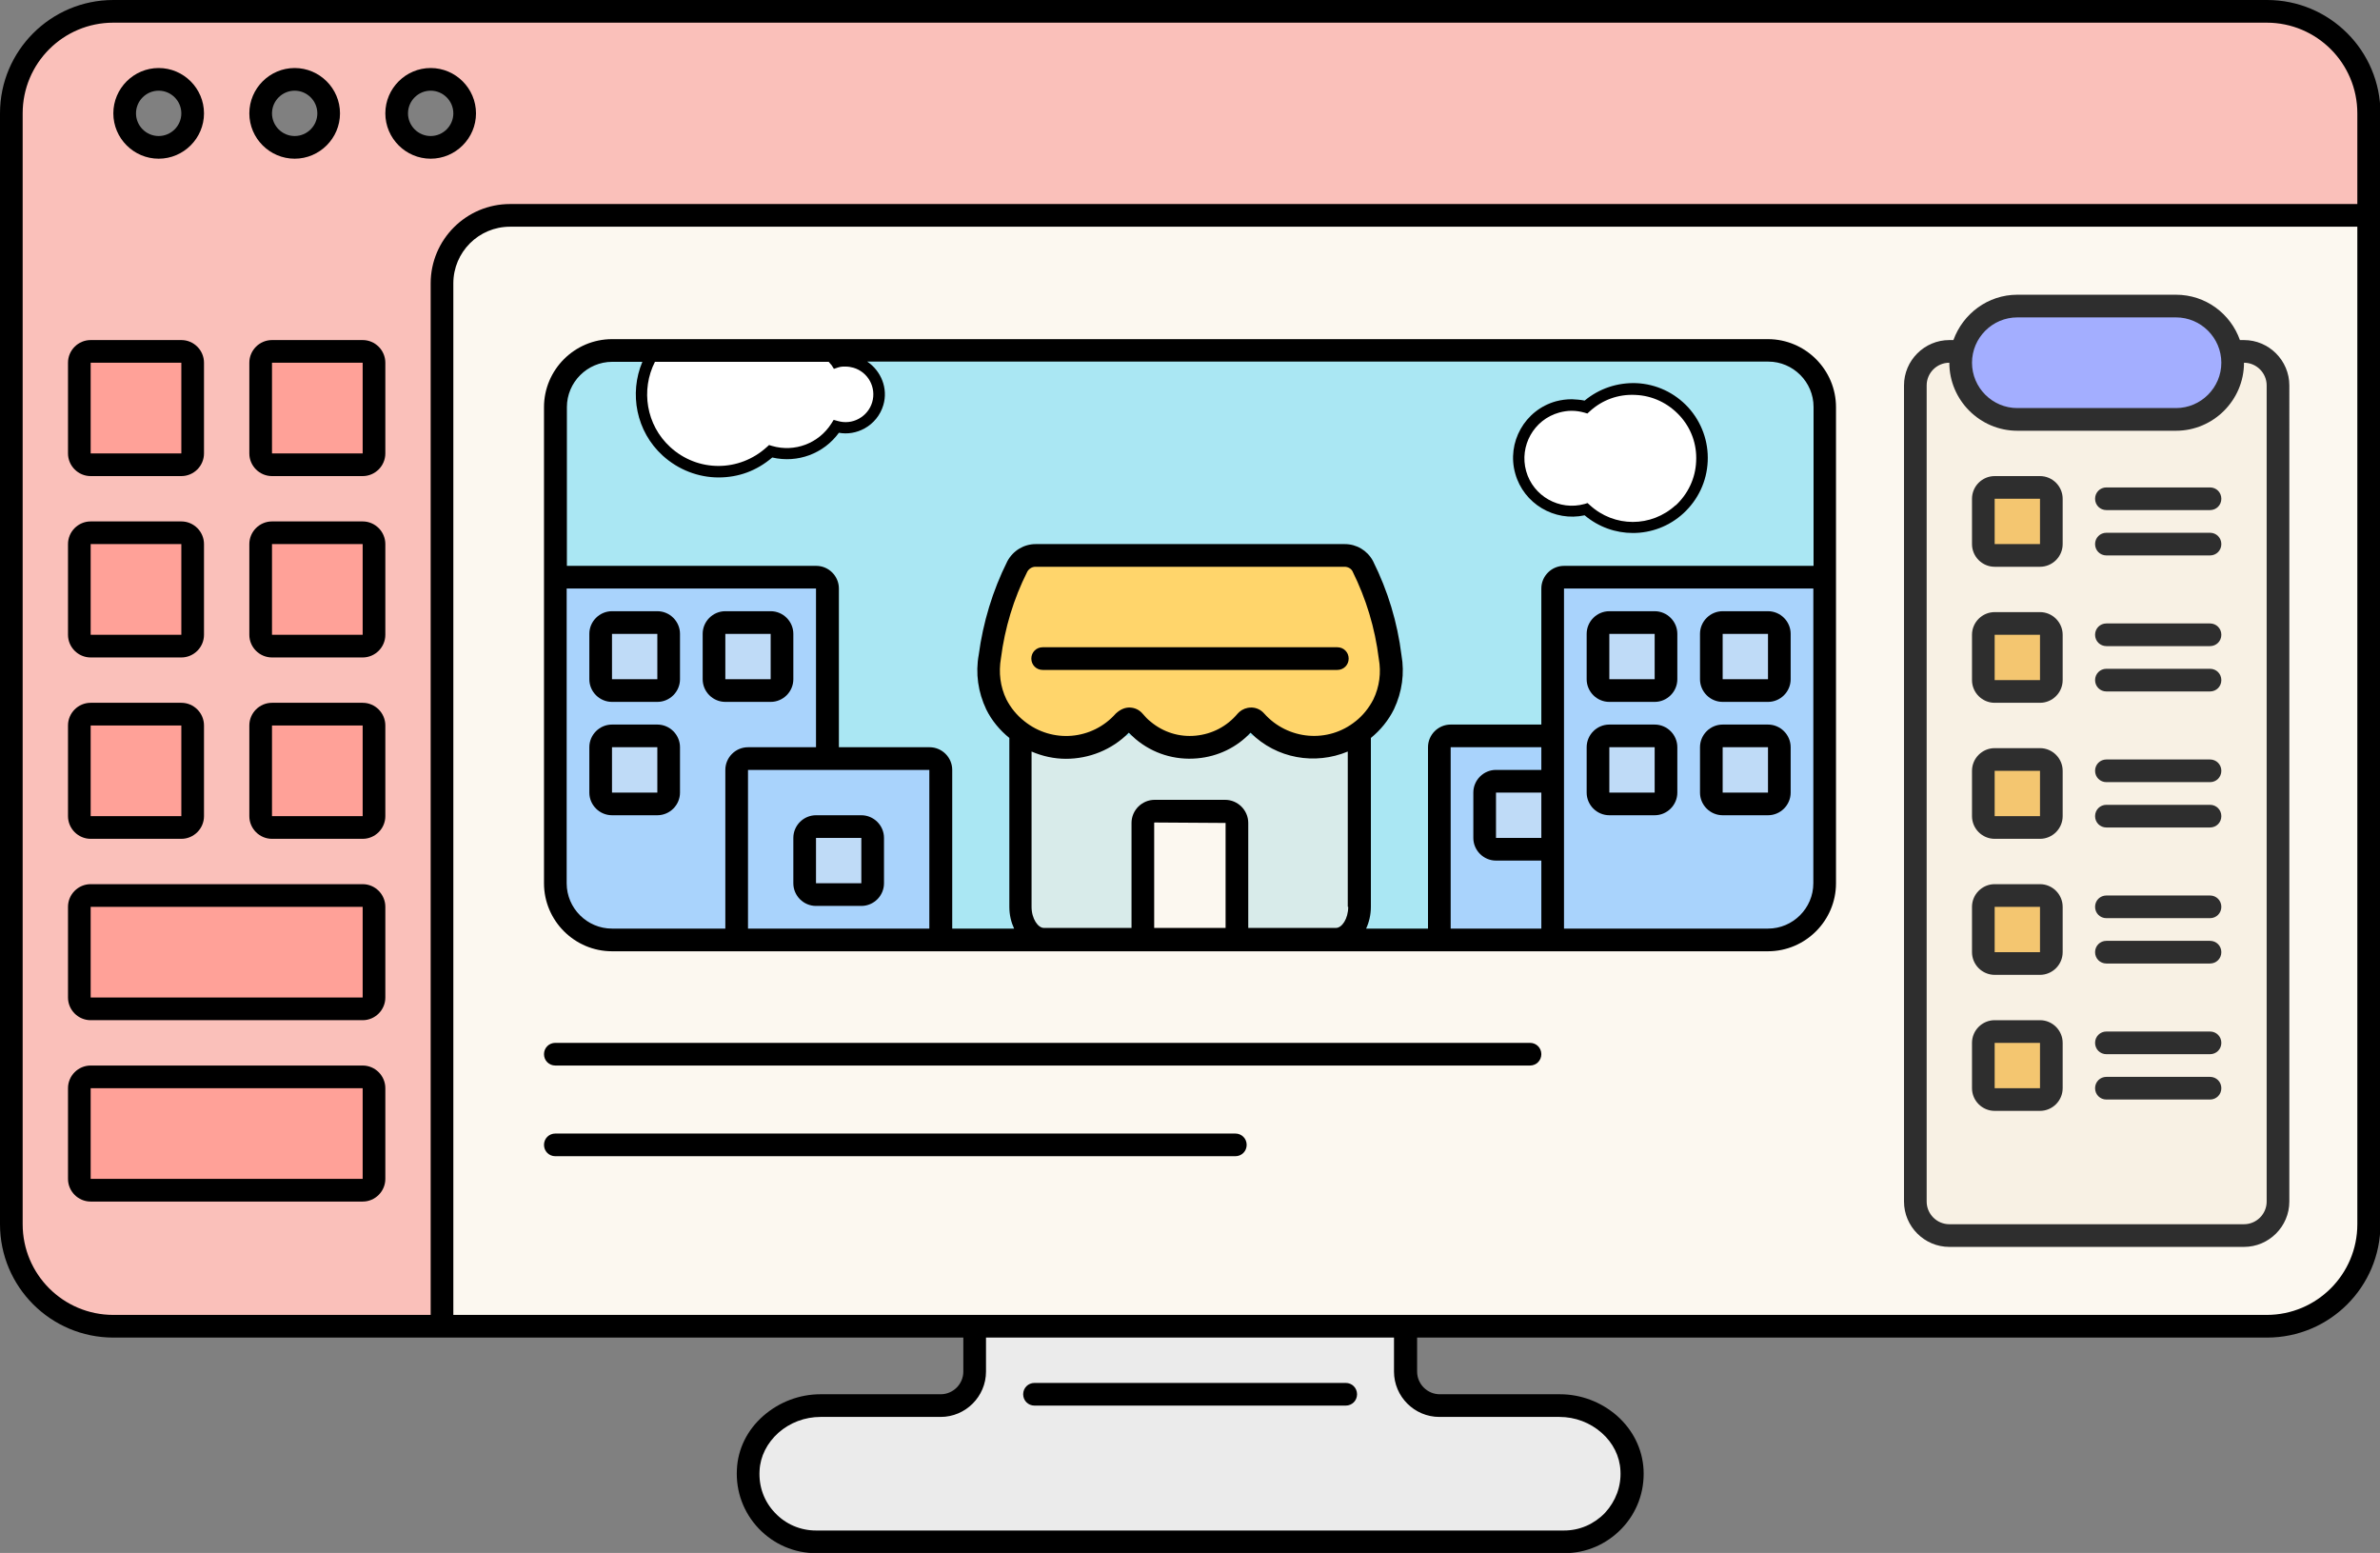 <?xml version="1.0" encoding="UTF-8"?><svg id="_レイヤー_1" xmlns="http://www.w3.org/2000/svg" viewBox="0 0 105 68.5"><rect x="0" y="0" width="105" height="68.5" fill="#808080" stroke="none"/><defs><style>.cls-1{fill:#f4c670;}.cls-2{fill:#aae7f3;}.cls-3{fill:#ffd56b;}.cls-4{fill:#fac0ba;}.cls-5{fill:#ebebeb;}.cls-6{fill:#a9d3fc;}.cls-7{fill:#ffa198;}.cls-8{fill:#fff;}.cls-9{fill:#f8f1e4;}.cls-10{fill:#fcf8f0;}.cls-11{fill:#2e2e2e;}.cls-12{fill:#a3aeff;}.cls-13{fill:#d8ebea;}.cls-14{fill:#bfdbf7;}</style></defs><path class="cls-4" d="M100,.5H5C2.51.5.5,2.51.5,5v49c0,2.49,2.01,4.5,4.5,4.5h14.5V12.5c0-1.66,1.34-3,3-3h82v-4.5c0-2.49-2.01-4.5-4.5-4.5ZM7,6.5c-.83,0-1.5-.67-1.5-1.5s.67-1.5,1.5-1.5,1.5.67,1.5,1.5-.67,1.5-1.5,1.5ZM13,6.5c-.83,0-1.5-.67-1.5-1.5s.67-1.5,1.5-1.5,1.5.67,1.5,1.5-.67,1.5-1.5,1.5ZM19,6.5c-.83,0-1.5-.67-1.5-1.5s.67-1.5,1.5-1.5,1.5.67,1.5,1.5-.67,1.5-1.5,1.5Z"/><path class="cls-10" d="M19.5,58.5V12.5c0-1.65,1.35-3,3-3h82v44.5c0,2.48-2.02,4.5-4.5,4.5H19.5Z"/><path id="_長方形_134" class="cls-9" d="M98.45,15.5h.55c.83,0,1.5.67,1.5,1.5v36c0,.83-.67,1.5-1.5,1.5h-13c-.83,0-1.5-.67-1.5-1.5V17c0-.83.67-1.5,1.5-1.5h.55"/><path id="_パス_13210" class="cls-12" d="M89,13.5h7c1.38,0,2.5,1.12,2.5,2.5s-1.12,2.5-2.5,2.5h-7c-1.38,0-2.5-1.12-2.5-2.5s1.12-2.5,2.5-2.5Z"/><path class="cls-11" d="M99,15h-.18c-.41-1.16-1.51-2-2.82-2h-7c-1.3,0-2.4.84-2.82,2h-.18c-1.1,0-2,.9-2,2v36c0,1.1.9,2,2,2h13c1.1,0,2-.9,2-2V17c0-1.1-.9-2-2-2ZM89,14h7c1.1,0,2,.9,2,2s-.9,2-2,2h-7c-1.1,0-2-.9-2-2s.9-2,2-2ZM100,53c0,.55-.45,1-1,1h-13c-.55,0-1-.45-1-1V17c0-.55.45-1,1-1,0,1.65,1.35,3,3,3h7c1.65,0,3-1.35,3-3,.55,0,1,.45,1,1v36Z"/><path class="cls-5" d="M62,58.5v2c0,.83.67,1.5,1.5,1.5h5.3c.81,0,1.59.29,2.19.82.61.53.96,1.25,1,2.02.04.83-.25,1.62-.82,2.23-.57.6-1.35.94-2.18.94h-33c-.83,0-1.6-.33-2.18-.94-.57-.6-.86-1.39-.82-2.23.04-.77.4-1.48,1-2.02.6-.53,1.38-.82,2.19-.82h5.3c.83,0,1.5-.67,1.5-1.5v-2"/><path d="M67.5,47H24.5c-.28,0-.5-.22-.5-.5s.22-.5.5-.5h43c.28,0,.5.22.5.5s-.22.5-.5.5Z"/><path d="M54.5,51h-30c-.28,0-.5-.22-.5-.5s.22-.5.5-.5h30c.28,0,.5.22.5.5s-.22.5-.5.5Z"/><path class="cls-11" d="M97.5,22.5h-4.57c-.28,0-.5-.22-.5-.5s.22-.5.5-.5h4.57c.28,0,.5.22.5.5s-.22.5-.5.5Z"/><path class="cls-11" d="M97.5,24.5h-4.57c-.28,0-.5-.22-.5-.5s.22-.5.5-.5h4.57c.28,0,.5.22.5.5s-.22.5-.5.5Z"/><path class="cls-11" d="M97.5,28.5h-4.57c-.28,0-.5-.22-.5-.5s.22-.5.5-.5h4.57c.28,0,.5.22.5.5s-.22.5-.5.5Z"/><path class="cls-11" d="M97.5,30.5h-4.57c-.28,0-.5-.22-.5-.5s.22-.5.5-.5h4.57c.28,0,.5.22.5.5s-.22.5-.5.5Z"/><rect id="_長方形_138" class="cls-1" x="87.5" y="33.5" width="3" height="3" rx=".5" ry=".5"/><path class="cls-11" d="M90,37h-2c-.55,0-1-.45-1-1v-2c0-.55.45-1,1-1h2c.55,0,1,.45,1,1v2c0,.55-.45,1-1,1ZM88,34v2s2,0,2,0v-2h-2ZM88,33.5v.5s0,0,0,0v-.5Z"/><path class="cls-11" d="M97.5,34.5h-4.57c-.28,0-.5-.22-.5-.5s.22-.5.5-.5h4.57c.28,0,.5.22.5.5s-.22.5-.5.5Z"/><path class="cls-11" d="M97.5,36.5h-4.57c-.28,0-.5-.22-.5-.5s.22-.5.5-.5h4.57c.28,0,.5.22.5.5s-.22.5-.5.5Z"/><rect id="_長方形_139" class="cls-1" x="87.5" y="39.5" width="3" height="3" rx=".5" ry=".5"/><path class="cls-11" d="M90,43h-2c-.55,0-1-.45-1-1v-2c0-.55.45-1,1-1h2c.55,0,1,.45,1,1v2c0,.55-.45,1-1,1ZM88,40v2s2,0,2,0v-2h-2ZM88,39.5v.5s0,0,0,0v-.5Z"/><path class="cls-11" d="M97.5,40.5h-4.57c-.28,0-.5-.22-.5-.5s.22-.5.5-.5h4.57c.28,0,.5.22.5.5s-.22.5-.5.5Z"/><path class="cls-11" d="M97.5,42.5h-4.57c-.28,0-.5-.22-.5-.5s.22-.5.5-.5h4.57c.28,0,.5.22.5.5s-.22.5-.5.5Z"/><rect id="_長方形_140" class="cls-1" x="87.5" y="45.5" width="3" height="3" rx=".5" ry=".5"/><path class="cls-11" d="M90,49h-2c-.55,0-1-.45-1-1v-2c0-.55.45-1,1-1h2c.55,0,1,.45,1,1v2c0,.55-.45,1-1,1ZM88,46v2s2,0,2,0v-2h-2ZM88,45.5v.5s0,0,0,0v-.5Z"/><path class="cls-11" d="M97.5,46.5h-4.57c-.28,0-.5-.22-.5-.5s.22-.5.5-.5h4.57c.28,0,.5.22.5.5s-.22.5-.5.5Z"/><path class="cls-11" d="M97.5,48.5h-4.57c-.28,0-.5-.22-.5-.5s.22-.5.5-.5h4.57c.28,0,.5.22.5.5s-.22.5-.5.5Z"/><path d="M59.37,61h-13.73c-.28,0-.5.22-.5.5s.22.5.5.5h13.73c.28,0,.5-.22.5-.5s-.22-.5-.5-.5Z"/><path d="M100,0H5C2.24,0,0,2.24,0,5v49c0,2.76,2.24,5,5,5h37.5v1.5c0,.55-.45,1-1,1h-5.3c-.93,0-1.82.34-2.52.95-.71.62-1.13,1.46-1.17,2.37-.05.97.29,1.89.96,2.6.67.7,1.57,1.09,2.54,1.09h33c.97,0,1.87-.39,2.54-1.09.67-.7,1.01-1.63.96-2.6-.05-.9-.46-1.74-1.17-2.37-.7-.61-1.59-.95-2.52-.95h-5.3c-.55,0-1-.45-1-1v-1.5h37.5c2.76,0,5-2.24,5-5V5c0-2.76-2.24-5-5-5ZM63.5,62.5h5.3c.69,0,1.35.25,1.86.7.5.44.8,1.03.83,1.67.04.69-.21,1.35-.68,1.86-.48.5-1.12.78-1.81.78h-33c-.69,0-1.34-.28-1.81-.78-.48-.5-.72-1.16-.68-1.86.03-.63.33-1.22.83-1.67.51-.45,1.17-.7,1.86-.7h5.3c1.1,0,2-.9,2-2v-1.5h18v1.5c0,1.1.9,2,2,2ZM104,54c0,2.21-1.79,4-4,4H20V12.5c0-1.38,1.12-2.5,2.5-2.5h81.5v44ZM104,9H22.5c-1.93,0-3.5,1.57-3.5,3.5v45.5H5c-2.21,0-4-1.79-4-4V5C1,2.79,2.79,1,5,1h95c2.21,0,4,1.79,4,4v4Z"/><rect id="_長方形_142" class="cls-7" x="3.5" y="15.5" width="5" height="5" rx=".5" ry=".5"/><path d="M8,21h-4c-.55,0-1-.45-1-1v-4c0-.55.45-1,1-1h4c.55,0,1,.45,1,1v4c0,.55-.45,1-1,1ZM4,16v4s4,0,4,0v-4h-4ZM4,15.5v.5s0,0,0,0v-.5Z"/><rect id="_長方形_143" class="cls-7" x="3.5" y="23.5" width="5" height="5" rx=".5" ry=".5"/><path d="M8,29h-4c-.55,0-1-.45-1-1v-4c0-.55.45-1,1-1h4c.55,0,1,.45,1,1v4c0,.55-.45,1-1,1ZM4,24v4s4,0,4,0v-4h-4ZM4,23.5v.5s0,0,0,0v-.5Z"/><rect id="_長方形_144" class="cls-7" x="3.5" y="31.5" width="5" height="5" rx=".5" ry=".5"/><path d="M8,37h-4c-.55,0-1-.45-1-1v-4c0-.55.45-1,1-1h4c.55,0,1,.45,1,1v4c0,.55-.45,1-1,1ZM4,32v4s4,0,4,0v-4h-4ZM4,31.5v.5s0,0,0,0v-.5Z"/><rect id="_長方形_145" class="cls-7" x="3.5" y="39.5" width="13" height="5" rx=".5" ry=".5"/><path d="M16,45H4c-.55,0-1-.45-1-1v-4c0-.55.45-1,1-1h12c.55,0,1,.45,1,1v4c0,.55-.45,1-1,1ZM4,40v4s12,0,12,0v-4H4ZM4,39.5v.5s0,0,0,0v-.5Z"/><rect id="_長方形_146" class="cls-7" x="3.5" y="47.5" width="13" height="5" rx=".5" ry=".5"/><path d="M16,53H4c-.55,0-1-.45-1-1v-4c0-.55.45-1,1-1h12c.55,0,1,.45,1,1v4c0,.55-.45,1-1,1ZM4,48v4s12,0,12,0v-4H4ZM4,47.5v.5s0,0,0,0v-.5Z"/><rect id="_長方形_147" class="cls-7" x="11.5" y="15.5" width="5" height="5" rx=".5" ry=".5"/><path d="M16,21h-4c-.55,0-1-.45-1-1v-4c0-.55.45-1,1-1h4c.55,0,1,.45,1,1v4c0,.55-.45,1-1,1ZM12,16v4s4,0,4,0v-4h-4ZM12,15.5v.5s0,0,0,0v-.5Z"/><rect id="_長方形_148" class="cls-7" x="11.5" y="23.5" width="5" height="5" rx=".5" ry=".5"/><path d="M16,29h-4c-.55,0-1-.45-1-1v-4c0-.55.45-1,1-1h4c.55,0,1,.45,1,1v4c0,.55-.45,1-1,1ZM12,24v4s4,0,4,0v-4h-4ZM12,23.5v.5s0,0,0,0v-.5Z"/><rect id="_長方形_149" class="cls-7" x="11.5" y="31.5" width="5" height="5" rx=".5" ry=".5"/><path d="M16,37h-4c-.55,0-1-.45-1-1v-4c0-.55.45-1,1-1h4c.55,0,1,.45,1,1v4c0,.55-.45,1-1,1ZM12,32v4s4,0,4,0v-4h-4ZM12,31.5v.5s0,0,0,0v-.5Z"/><rect id="_長方形_136" class="cls-1" x="87.5" y="21.5" width="3" height="3" rx=".5" ry=".5"/><path class="cls-11" d="M90,25h-2c-.55,0-1-.45-1-1v-2c0-.55.45-1,1-1h2c.55,0,1,.45,1,1v2c0,.55-.45,1-1,1ZM88,22v2s2,0,2,0v-2h-2ZM88,21.5v.5s0,0,0,0v-.5Z"/><rect id="_長方形_137" class="cls-1" x="87.5" y="27.5" width="3" height="3" rx=".5" ry=".5"/><path class="cls-11" d="M90,31h-2c-.55,0-1-.45-1-1v-2c0-.55.45-1,1-1h2c.55,0,1,.45,1,1v2c0,.55-.45,1-1,1ZM88,28v2s2,0,2,0v-2h-2ZM88,27.5v.5s0,0,0,0v-.5Z"/><path d="M7,7c-1.1,0-2-.9-2-2s.9-2,2-2,2,.9,2,2-.9,2-2,2ZM7,4c-.55,0-1,.45-1,1s.45,1,1,1,1-.45,1-1-.45-1-1-1Z"/><path d="M13,7c-1.1,0-2-.9-2-2s.9-2,2-2,2,.9,2,2-.9,2-2,2ZM13,4c-.55,0-1,.45-1,1s.45,1,1,1,1-.45,1-1-.45-1-1-1Z"/><path d="M19,7c-1.1,0-2-.9-2-2s.9-2,2-2,2,.9,2,2-.9,2-2,2ZM19,4c-.55,0-1,.45-1,1s.45,1,1,1,1-.45,1-1-.45-1-1-1Z"/><rect id="_長方形_164" class="cls-2" x="24.5" y="15.46" width="56" height="26" rx="2.5" ry="2.5"/><rect class="cls-6" x="32.39" y="33.26" width="9" height="8"/><path class="cls-6" d="M26.89,41.26c-1.38,0-2.5-1.12-2.5-2.5v-13.5h12v8h-3.5c-.28,0-.5.22-.5.5v7.5h-5.5Z"/><path class="cls-6" d="M68.39,41.26v-16h12v13.5c0,1.38-1.12,2.5-2.5,2.5h-9.5Z"/><rect class="cls-6" x="63.39" y="32.26" width="5" height="9"/><path id="_パス_13217" class="cls-13" d="M45.02,32.46v7.54c0,.79.46,1.43,1.04,1.43h12.88c.57,0,1.04-.64,1.04-1.43v-7.54"/><path id="_パス_13219" class="cls-3" d="M61.05,31.06c-.22.44-.54.83-.92,1.14-1.43,1.15-3.51.97-4.73-.4-.1-.12-.28-.13-.39-.03,0,0,0,0,0,0,0,0-.02.02-.02.02-1.14,1.37-3.17,1.55-4.54.41-.15-.12-.29-.26-.41-.41-.1-.11-.28-.13-.39-.02,0,0-.02.02-.02.02-1.22,1.38-3.3,1.55-4.73.4-.39-.31-.71-.7-.93-1.14-.31-.65-.41-1.39-.28-2.1.18-1.39.59-2.73,1.21-3.99.16-.3.46-.48.8-.48h13.64c.33,0,.64.18.8.48.63,1.25,1.03,2.6,1.21,3.99.13.71.03,1.45-.28,2.1"/><path id="_パス_13221" class="cls-10" d="M50.94,35.78h3.11c.29,0,.52.23.52.52h0v5.14h-4.15v-5.14c0-.29.23-.52.52-.52"/><rect id="_長方形_152" class="cls-14" x="26.5" y="27.46" width="3" height="3" rx=".5" ry=".5"/><rect id="_長方形_153" class="cls-14" x="26.5" y="32.46" width="3" height="3" rx=".5" ry=".5"/><rect id="_長方形_154" class="cls-14" x="35.5" y="36.46" width="3" height="3" rx=".5" ry=".5"/><rect id="_長方形_155" class="cls-14" x="31.5" y="27.46" width="3" height="3" rx=".5" ry=".5"/><rect id="_長方形_158" class="cls-14" x="70.5" y="27.46" width="3" height="3" rx=".5" ry=".5"/><rect id="_長方形_159" class="cls-14" x="70.5" y="32.46" width="3" height="3" rx=".5" ry=".5"/><rect id="_長方形_160" class="cls-14" x="65.5" y="34.46" width="3" height="3" rx=".5" ry=".5"/><rect id="_長方形_161" class="cls-14" x="75.5" y="27.46" width="3" height="3" rx=".5" ry=".5"/><rect id="_長方形_162" class="cls-14" x="75.5" y="32.46" width="3" height="3" rx=".5" ry=".5"/><path id="_パス_13238" class="cls-8" d="M28.89,15.46c-.95,1.38-.76,3.29.51,4.45,1.3,1.19,3.3,1.19,4.6,0,1.1.31,2.28-.14,2.9-1.1.78.23,1.6-.22,1.83-1,.23-.78-.22-1.6-1-1.83h0c-.13-.04-.27-.06-.41-.06h0c-.14,0-.28.01-.42.06-.13-.19-.27-.37-.44-.52"/><path id="_パス_13240" class="cls-8" d="M69.34,17.86c.21,0,.42.03.63.08,1.25-1.14,3.18-1.05,4.32.19,1.14,1.25,1.05,3.18-.19,4.32-1.17,1.07-2.96,1.07-4.13,0-1.25.35-2.54-.38-2.89-1.63-.35-1.25.38-2.54,1.63-2.89.2-.06.42-.09.63-.09"/><path d="M72.19,16.9c-.84-.03-1.64.24-2.28.77-.19-.04-.39-.05-.56-.06h0c-.24,0-.47.03-.7.09-1.38.38-2.19,1.82-1.8,3.19.37,1.33,1.73,2.13,3.06,1.84.62.52,1.37.78,2.13.78.8,0,1.6-.29,2.23-.87.65-.6,1.03-1.41,1.07-2.29.04-.88-.27-1.73-.86-2.38-.6-.65-1.41-1.03-2.29-1.07ZM73.93,22.28c-1.08.99-2.71.99-3.79,0l-.1-.09-.13.04c-1.11.31-2.27-.34-2.58-1.45-.31-1.11.34-2.27,1.45-2.58.18-.05.37-.08.56-.08v-.25.25h0c.19,0,.38.03.56.08l.13.04.1-.09c.55-.51,1.27-.77,2.02-.73.75.03,1.44.36,1.95.91.51.55.77,1.27.73,2.02-.03.75-.36,1.44-.91,1.95Z"/><path d="M59,28.55h-13c-.28,0-.5.22-.5.5s.22.5.5.5h13c.28,0,.5-.22.5-.5s-.22-.5-.5-.5Z"/><path d="M29,26.96h-2c-.55,0-1,.45-1,1v2c0,.55.45,1,1,1h2c.55,0,1-.45,1-1v-2c0-.55-.45-1-1-1ZM27,27.96v-.5s0,.5,0,.5h0ZM29,29.96h-2v-2h2v2Z"/><path d="M29,31.96h-2c-.55,0-1,.45-1,1v2c0,.55.45,1,1,1h2c.55,0,1-.45,1-1v-2c0-.55-.45-1-1-1ZM27,32.96v-.5s0,.5,0,.5h0ZM29,34.96h-2v-2h2v2Z"/><path d="M36,39.96h2c.55,0,1-.45,1-1v-2c0-.55-.45-1-1-1h-2c-.55,0-1,.45-1,1v2c0,.55.45,1,1,1ZM36,36.96h2v2h-2v-2ZM36,36.46v.5h0v-.5Z"/><path d="M35,29.96v-2c0-.55-.45-1-1-1h-2c-.55,0-1,.45-1,1v2c0,.55.45,1,1,1h2c.55,0,1-.45,1-1ZM32,27.96v-.5s0,.5,0,.5h0ZM32,27.96h2v2h-2v-2Z"/><path d="M71,30.96h2c.55,0,1-.45,1-1v-2c0-.55-.45-1-1-1h-2c-.55,0-1,.45-1,1v2c0,.55.45,1,1,1ZM71,27.96h2v2h-2v-2ZM71,27.46v.5h0v-.5Z"/><path d="M71,35.96h2c.55,0,1-.45,1-1v-2c0-.55-.45-1-1-1h-2c-.55,0-1,.45-1,1v2c0,.55.45,1,1,1ZM71,32.96h2v2h-2v-2ZM71,32.46v.5h0v-.5Z"/><path d="M76,30.96h2c.55,0,1-.45,1-1v-2c0-.55-.45-1-1-1h-2c-.55,0-1,.45-1,1v2c0,.55.45,1,1,1ZM76,27.96h2v2h-2v-2ZM76,27.46v.5h0v-.5Z"/><path d="M76,35.96h2c.55,0,1-.45,1-1v-2c0-.55-.45-1-1-1h-2c-.55,0-1,.45-1,1v2c0,.55.45,1,1,1ZM76,32.96h2v2h-2v-2ZM76,32.46v.5h0v-.5Z"/><path d="M78,14.96H27c-1.65,0-3,1.35-3,3v21c0,1.65,1.35,3,3,3h51c1.65,0,3-1.35,3-3v-21c0-1.65-1.35-3-3-3ZM28.89,15.96h7.67c.04.05.09.1.13.15l.1.16.18-.06c.07-.02.14-.04.21-.04h.13c.12,0,.23.02.34.05.65.19,1.02.87.83,1.52-.09.31-.3.57-.59.73-.29.16-.62.19-.93.1l-.18-.05-.1.16c-.56.88-1.62,1.28-2.62.99l-.13-.04-.1.09c-1.22,1.11-3.05,1.11-4.26,0-1.06-.97-1.31-2.52-.67-3.77ZM32,33.96v7h-5c-1.1,0-2-.9-2-2v-13h11v7h-3c-.55,0-1,.45-1,1ZM33,33.96v-.5s0,.5,0,.5h0ZM41,40.96h-8v-7h8v7ZM54.07,40.93h-3.15v-4.63s0-.02.02-.02l3.13.02v4.63ZM59.48,40c0,.53-.28.93-.54.93h-3.87v-4.63c0-.56-.46-1.02-1.02-1.02h-3.11c-.56,0-1.02.46-1.02,1.02v4.63h-3.87c-.25,0-.54-.4-.54-.93v-6.85c.49.21,1,.32,1.52.32,1.01,0,2.02-.39,2.77-1.15.1.1.2.19.3.28.76.64,1.73.94,2.72.85.92-.08,1.75-.49,2.35-1.13,1.15,1.15,2.85,1.43,4.29.83v6.85ZM59.81,31.81c-1.22.99-3,.83-4.04-.34-.14-.16-.33-.25-.53-.26-.02,0-.03,0-.05,0-.19,0-.37.07-.51.19,0,0-.07.07-.08.08-.47.56-1.12.9-1.85.97-.72.07-1.43-.15-1.99-.62-.13-.1-.24-.22-.36-.36-.14-.16-.33-.25-.54-.26-.2-.01-.41.06-.63.26-1.04,1.18-2.81,1.33-4.04.34-.33-.26-.6-.59-.79-.96-.27-.56-.35-1.18-.24-1.82.17-1.33.56-2.62,1.16-3.81.07-.13.21-.22.36-.22h13.64c.15,0,.29.08.35.2.6,1.21.99,2.49,1.16,3.86.11.61.03,1.23-.24,1.79-.19.37-.46.71-.79.97ZM68,36.96h-2v-2h2v2ZM66,34.96v-.5s0,.5,0,.5h0ZM68,33.96h-2c-.55,0-1,.45-1,1v2c0,.55.45,1,1,1h2v3h-4v-8h4v1ZM80,30.05v8.91c0,1.1-.9,2-2,2h-9v-15h11v4.09ZM80,24.96h-11c-.55,0-1,.45-1,1v6h-4c-.55,0-1,.45-1,1v8h-2.73c.13-.28.21-.61.21-.96v-7.45c.42-.34.78-.78,1.02-1.27h0c.36-.76.47-1.59.33-2.38-.18-1.45-.6-2.84-1.26-4.16-.25-.46-.72-.74-1.24-.74h-13.64c-.52,0-1,.29-1.25.76-.65,1.3-1.07,2.7-1.26,4.12-.15.82-.03,1.65.33,2.41.24.49.6.92,1.02,1.26v7.45c0,.36.08.68.21.96h-2.73v-7c0-.55-.45-1-1-1h-4v-7c0-.55-.45-1-1-1h-11v-7c0-1.1.9-2,2-2h1.33c-.59,1.4-.27,3.07.89,4.13.7.64,1.59.97,2.47.97s1.68-.29,2.37-.88c1.12.26,2.27-.17,2.94-1.09.39.07.78,0,1.13-.19.4-.22.7-.59.83-1.03.22-.74-.1-1.51-.71-1.92h39.75c1.1,0,2,.9,2,2v7Z"/></svg>